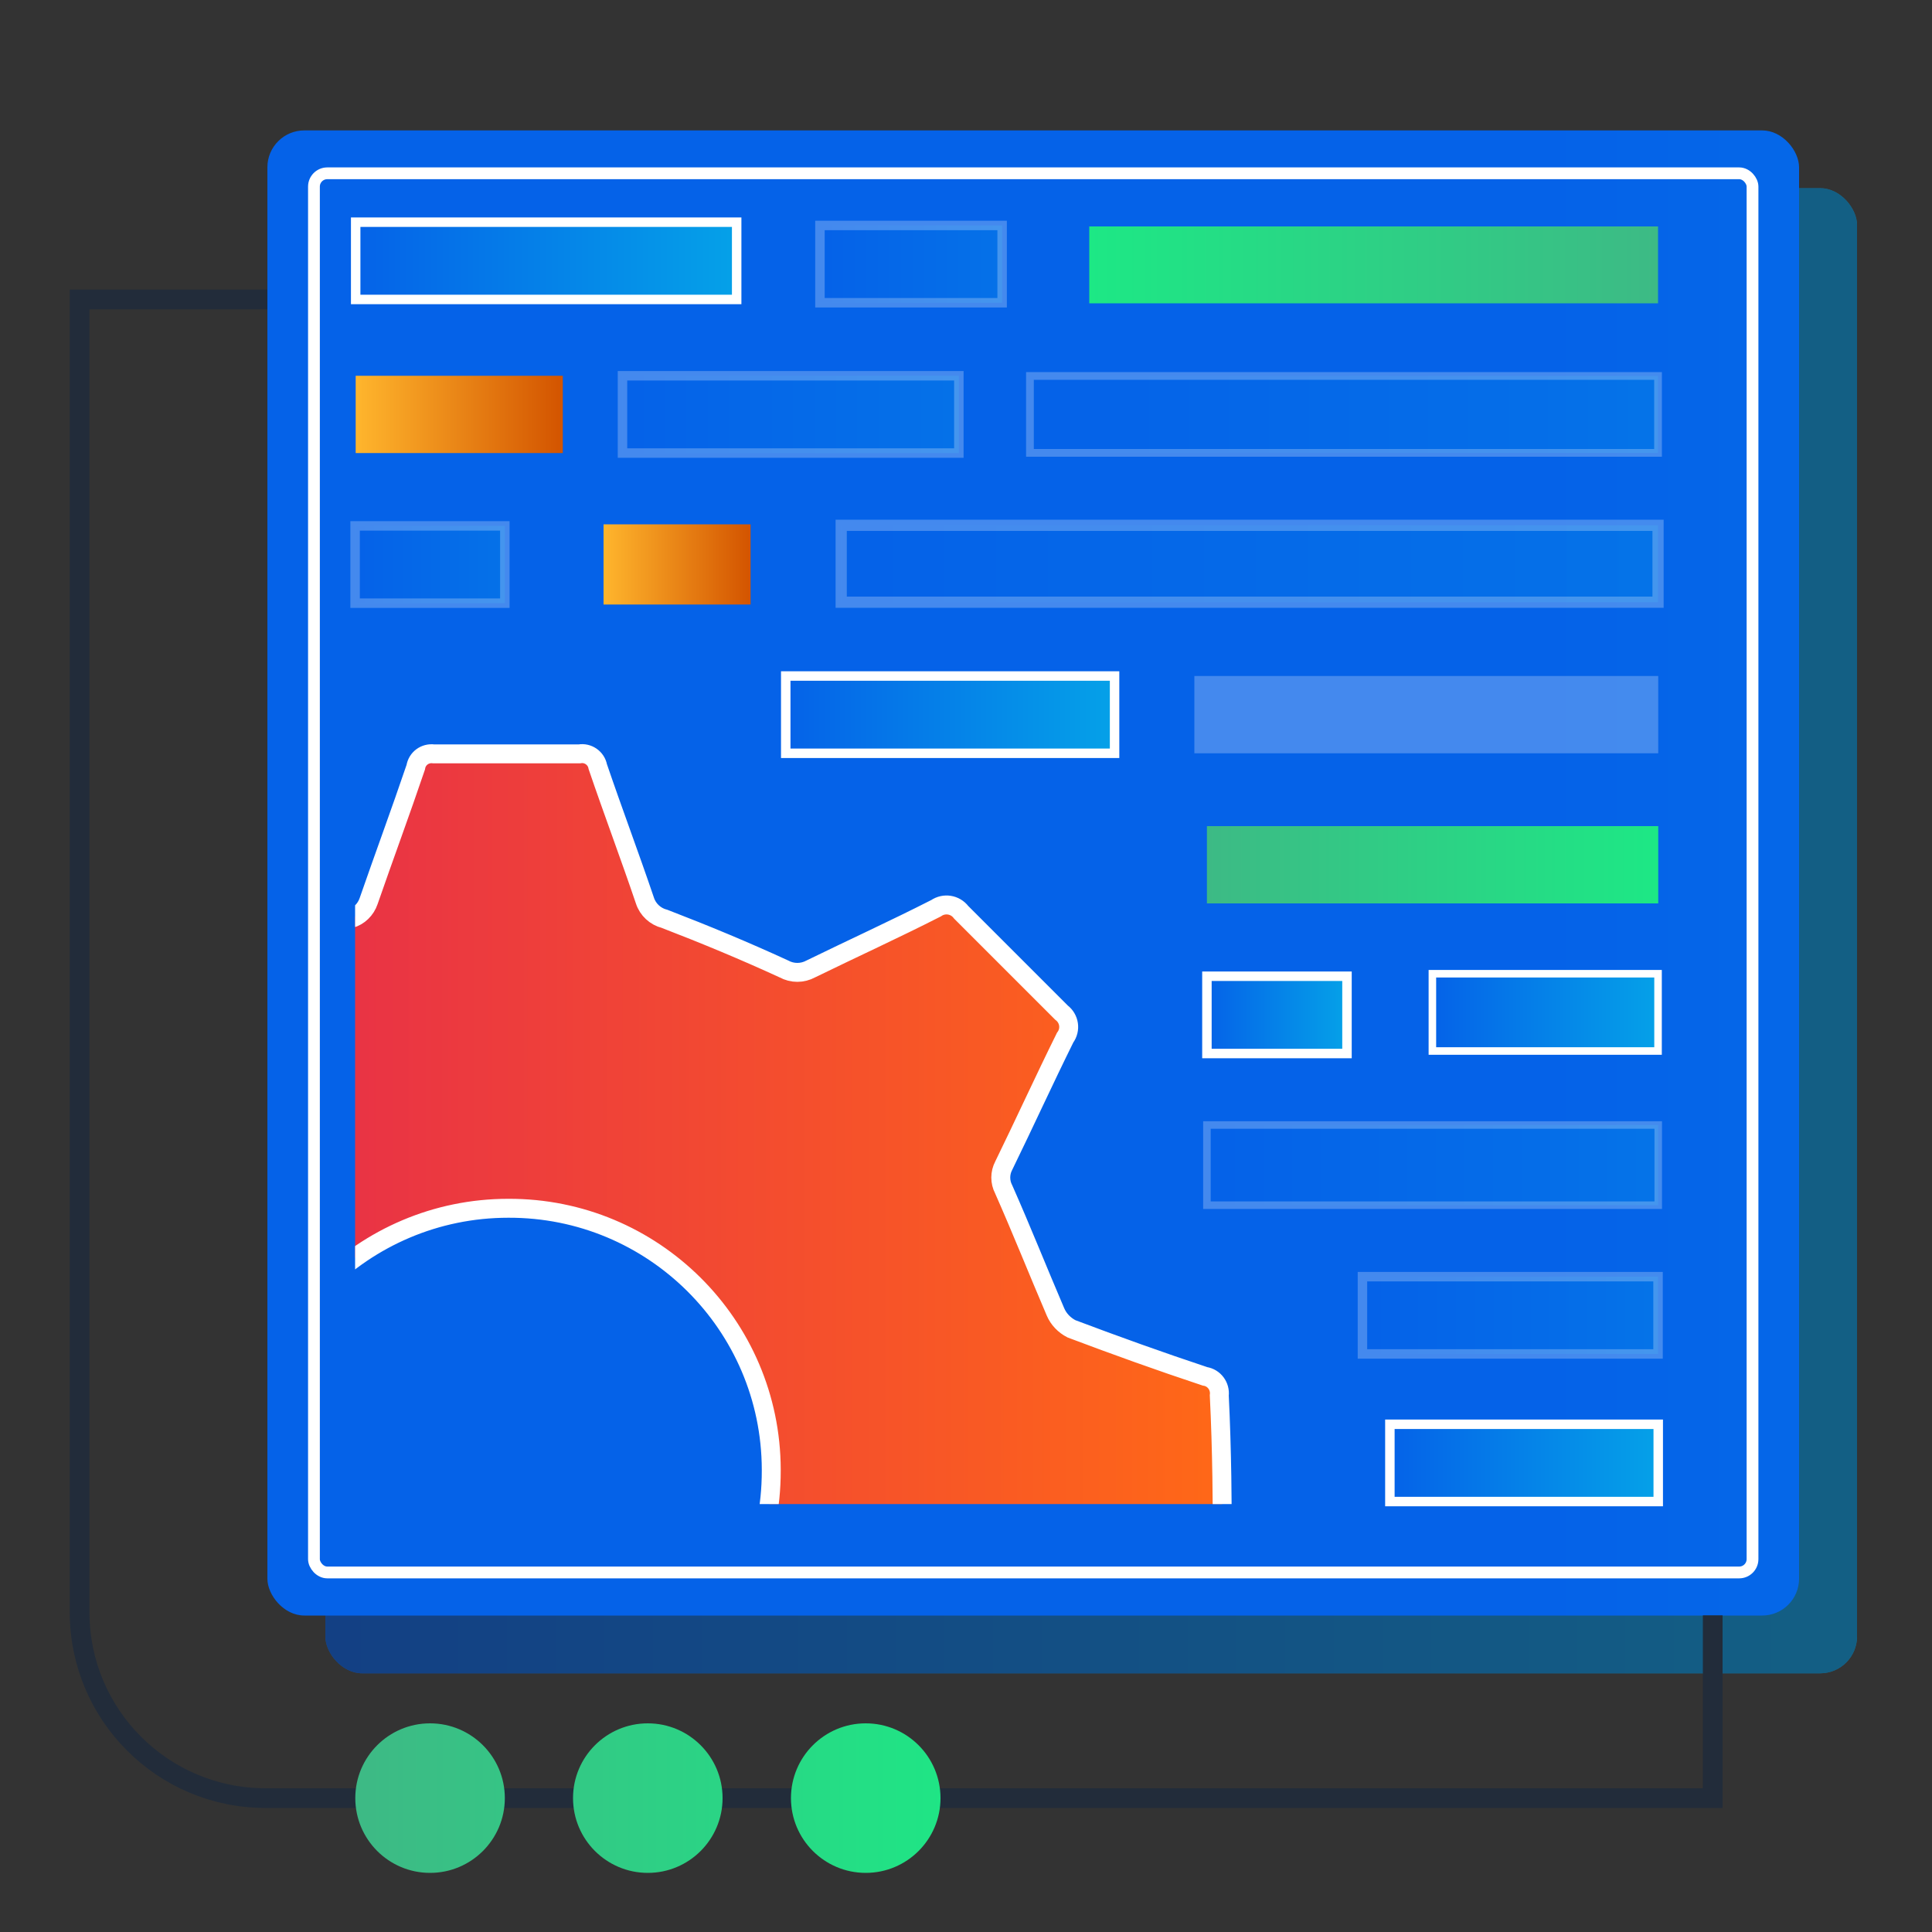 <?xml version="1.0" encoding="UTF-8"?>
<svg id="Layer_1" data-name="Layer 1" xmlns="http://www.w3.org/2000/svg" xmlns:xlink="http://www.w3.org/1999/xlink" viewBox="0 0 100 100">
  <rect x="0" y="0" width="100" height="100" fill="#333333" stroke="none"/>
  <defs>
    <style>
      .cls-1 {
        fill: url(#linear-gradient-2);
      }

      .cls-2 {
        fill: #231f20;
        opacity: .5;
      }

      .cls-3 {
        fill: url(#linear-gradient-18);
      }

      .cls-3, .cls-4, .cls-5, .cls-6, .cls-7, .cls-8, .cls-9, .cls-10, .cls-11, .cls-12, .cls-13, .cls-14, .cls-15, .cls-16, .cls-17 {
        stroke-miterlimit: 10;
      }

      .cls-3, .cls-4, .cls-5, .cls-7, .cls-8, .cls-9, .cls-10, .cls-11, .cls-12, .cls-13, .cls-14, .cls-15, .cls-16, .cls-17 {
        stroke: #fff;
      }

      .cls-3, .cls-4, .cls-10, .cls-11, .cls-12, .cls-14, .cls-18, .cls-15 {
        opacity: .25;
      }

      .cls-3, .cls-7, .cls-9, .cls-10, .cls-11, .cls-12, .cls-13, .cls-17 {
        stroke-width: .49px;
      }

      .cls-4 {
        fill: url(#linear-gradient-6);
        stroke-width: .58px;
      }

      .cls-5 {
        fill: url(#linear-gradient-19);
        stroke-width: .98px;
      }

      .cls-19 {
        fill: url(#linear-gradient-20);
      }

      .cls-6 {
        stroke: #222c3a;
        stroke-width: 1.02px;
      }

      .cls-6, .cls-8, .cls-20 {
        fill: none;
      }

      .cls-7 {
        fill: url(#linear-gradient-11);
      }

      .cls-8 {
        stroke-width: .61px;
      }

      .cls-9 {
        fill: url(#linear-gradient-16);
      }

      .cls-10 {
        fill: url(#linear-gradient-14);
      }

      .cls-11 {
        fill: url(#linear-gradient-5);
      }

      .cls-12 {
        fill: url(#linear-gradient-15);
      }

      .cls-13 {
        fill: url(#linear-gradient-8);
      }

      .cls-21 {
        fill: url(#linear-gradient-21);
      }

      .cls-14 {
        fill: url(#linear-gradient-4);
        stroke-width: .4px;
      }

      .cls-22 {
        clip-path: url(#clippath);
      }

      .cls-18 {
        fill: #fff;
      }

      .cls-15 {
        fill: url(#linear-gradient-12);
        stroke-width: .39px;
      }

      .cls-23 {
        fill: url(#linear-gradient-7);
      }

      .cls-24 {
        fill: url(#linear-gradient-9);
      }

      .cls-25 {
        fill: url(#linear-gradient-22);
      }

      .cls-26 {
        fill: url(#linear-gradient-3);
      }

      .cls-16 {
        fill: url(#linear-gradient-10);
        stroke-width: .39px;
      }

      .cls-27 {
        fill: url(#linear-gradient);
      }

      .cls-17 {
        fill: url(#linear-gradient-17);
      }

      .cls-28 {
        fill: url(#linear-gradient-13);
      }
    </style>
    <linearGradient id="linear-gradient" x1="4699.38" y1="48.17" x2="4778.67" y2="48.17" gradientTransform="translate(-4682.55 96.35) scale(1 -1)" gradientUnits="userSpaceOnUse">
      <stop offset="0" stop-color="#05a1e8"/>
      <stop offset="1" stop-color="#0562e8"/>
    </linearGradient>
    <linearGradient id="linear-gradient-2" x1="246.33" y1="45.18" x2="79.71" y2="45.18" gradientTransform="translate(106.96 90.36) rotate(180)" xlink:href="#linear-gradient"/>
    <linearGradient id="linear-gradient-3" x1="2537.12" y1="13.71" x2="2566.57" y2="13.71" gradientTransform="translate(2622.95) rotate(-180) scale(1 -1)" gradientUnits="userSpaceOnUse">
      <stop offset="0" stop-color="#3dba85"/>
      <stop offset="1" stop-color="#1de885"/>
    </linearGradient>
    <linearGradient id="linear-gradient-4" x1="2537.13" y1="21.45" x2="2569.63" y2="21.45" gradientTransform="translate(2622.95) rotate(-180) scale(1 -1)" xlink:href="#linear-gradient"/>
    <linearGradient id="linear-gradient-5" x1="2573.31" y1="21.45" x2="2590.73" y2="21.45" gradientTransform="translate(2622.95) rotate(-180) scale(1 -1)" xlink:href="#linear-gradient"/>
    <linearGradient id="linear-gradient-6" x1="2537.13" y1="29.18" x2="2579.41" y2="29.18" gradientTransform="translate(2622.95) rotate(-180) scale(1 -1)" xlink:href="#linear-gradient"/>
    <linearGradient id="linear-gradient-7" x1="2593.82" y1="21.45" x2="2604.54" y2="21.45" gradientTransform="translate(2622.95) rotate(-180) scale(1 -1)" gradientUnits="userSpaceOnUse">
      <stop offset="0" stop-color="#d35400"/>
      <stop offset="1" stop-color="#ffb62d"/>
    </linearGradient>
    <linearGradient id="linear-gradient-8" x1="2565.26" y1="36.99" x2="2582.28" y2="36.99" gradientTransform="translate(2622.95) rotate(-180) scale(1 -1)" xlink:href="#linear-gradient"/>
    <linearGradient id="linear-gradient-9" x1="-2847.54" y1="762.5" x2="-2824.18" y2="762.5" gradientTransform="translate(2910.01 807.26) scale(1 -1)" xlink:href="#linear-gradient-3"/>
    <linearGradient id="linear-gradient-10" x1="2537.13" y1="52.4" x2="2548.8" y2="52.4" gradientTransform="translate(2622.95) rotate(-180) scale(1 -1)" xlink:href="#linear-gradient"/>
    <linearGradient id="linear-gradient-11" x1="2553.24" y1="52.53" x2="2560.48" y2="52.53" gradientTransform="translate(2622.95) rotate(-180) scale(1 -1)" xlink:href="#linear-gradient"/>
    <linearGradient id="linear-gradient-12" x1="2537.13" y1="60.31" x2="2560.48" y2="60.31" gradientTransform="translate(2622.95) rotate(-180) scale(1 -1)" xlink:href="#linear-gradient"/>
    <linearGradient id="linear-gradient-13" x1="2584.09" y1="29.22" x2="2591.71" y2="29.22" xlink:href="#linear-gradient-7"/>
    <linearGradient id="linear-gradient-14" x1="2537.13" y1="68.08" x2="2552.43" y2="68.08" gradientTransform="translate(2622.95) rotate(-180) scale(1 -1)" xlink:href="#linear-gradient"/>
    <linearGradient id="linear-gradient-15" x1="2571.07" y1="13.67" x2="2580.5" y2="13.67" gradientTransform="translate(2622.95) rotate(-180) scale(1 -1)" xlink:href="#linear-gradient"/>
    <linearGradient id="linear-gradient-16" x1="2537.13" y1="75.72" x2="2551.01" y2="75.72" gradientTransform="translate(2622.95) rotate(-180) scale(1 -1)" xlink:href="#linear-gradient"/>
    <linearGradient id="linear-gradient-17" x1="2584.82" y1="13.5" x2="2604.54" y2="13.5" gradientTransform="translate(2622.95) rotate(-180) scale(1 -1)" xlink:href="#linear-gradient"/>
    <linearGradient id="linear-gradient-18" x1="2596.82" y1="29.22" x2="2604.56" y2="29.22" gradientTransform="translate(2622.95) rotate(-180) scale(1 -1)" xlink:href="#linear-gradient"/>
    <clipPath id="clippath">
      <rect class="cls-20" x="18.38" y="33.72" width="50.31" height="44.13"/>
    </clipPath>
    <linearGradient id="linear-gradient-19" x1="-127.03" y1="184.57" x2="-53.05" y2="184.57" gradientTransform="translate(116.32 -108.55)" gradientUnits="userSpaceOnUse">
      <stop offset="0" stop-color="#db1162"/>
      <stop offset="1" stop-color="#ff6817"/>
    </linearGradient>
    <linearGradient id="linear-gradient-20" x1="19.12" y1="93.07" x2="50.89" y2="93.07" gradientTransform="matrix(1,0,0,1,0,0)" xlink:href="#linear-gradient-3"/>
    <linearGradient id="linear-gradient-21" x1="19.12" y1="93.07" x2="50.89" y2="93.07" gradientTransform="matrix(1,0,0,1,0,0)" xlink:href="#linear-gradient-3"/>
    <linearGradient id="linear-gradient-22" x1="19.12" y1="93.07" x2="50.89" y2="93.07" gradientTransform="matrix(1,0,0,1,0,0)" xlink:href="#linear-gradient-3"/>
  </defs>
  <g>
    <g>
      <rect class="cls-27" x="16.83" y="9.74" width="79.28" height="76.87" rx="1.91" ry="1.91" transform="translate(112.95 96.35) rotate(-180)"/>
      <rect class="cls-2" x="16.83" y="9.74" width="79.28" height="76.87" rx="1.91" ry="1.91" transform="translate(112.95 96.35) rotate(-180)"/>
      <rect class="cls-1" x="13.84" y="6.74" width="79.28" height="76.87" rx="1.91" ry="1.91" transform="translate(106.96 90.36) rotate(-180)"/>
      <rect class="cls-8" x="16.25" y="8.97" width="74.46" height="72.42" rx=".69" ry=".69" transform="translate(106.96 90.36) rotate(-180)"/>
    </g>
    <g>
      <rect class="cls-26" x="56.38" y="11.72" width="29.44" height="3.98"/>
      <rect class="cls-14" x="53.31" y="19.46" width="32.51" height="3.98"/>
      <rect class="cls-11" x="32.22" y="19.45" width="17.41" height="4"/>
      <rect class="cls-18" x="61.82" y="34.99" width="24.01" height="4"/>
      <rect class="cls-4" x="43.54" y="27.19" width="42.28" height="3.98"/>
      <rect class="cls-23" x="18.41" y="19.45" width="10.72" height="4"/>
      <rect class="cls-13" x="40.67" y="34.99" width="17.02" height="4"/>
      <rect class="cls-24" x="62.47" y="42.76" width="23.36" height="4"/>
      <rect class="cls-16" x="74.14" y="50.4" width="11.68" height="4"/>
      <rect class="cls-7" x="62.47" y="50.53" width="7.25" height="4"/>
      <rect class="cls-15" x="62.47" y="58.23" width="23.36" height="4.15"/>
      <rect class="cls-28" x="31.24" y="27.14" width="7.61" height="4.15"/>
      <rect class="cls-10" x="70.52" y="66.08" width="15.3" height="4"/>
      <rect class="cls-12" x="42.44" y="11.67" width="9.43" height="4"/>
      <rect class="cls-9" x="71.94" y="73.72" width="13.89" height="4"/>
      <rect class="cls-17" x="18.41" y="11.5" width="19.72" height="4"/>
      <rect class="cls-3" x="18.38" y="27.22" width="7.75" height="4"/>
    </g>
    <g class="cls-22">
      <path class="cls-5" d="m63.27,80.59c-2.52.91-5.01,1.82-7.52,2.67-.5.16-.88.57-1.01,1.08-.8,2.07-1.66,4.1-2.59,6.1-.26.46-.26,1.02,0,1.48,1.06,2.17,2.08,4.36,3.14,6.48.28.39.2.93-.18,1.22-1.79,1.72-3.54,3.49-5.27,5.27-.28.4-.84.5-1.25.22-.02-.01-.03-.02-.05-.04-2.23-1.08-4.46-2.15-6.72-3.18-.36-.14-.76-.14-1.12,0-2.13.86-4.23,1.79-6.37,2.59-.45.13-.8.48-.95.92-.8,2.31-1.65,4.6-2.44,6.91-.07.45-.48.76-.93.7h-7.54c-.44.08-.86-.21-.95-.65-.79-2.32-1.65-4.62-2.44-6.93-.15-.48-.54-.84-1.02-.96-2.05-.79-4.1-1.63-6.1-2.59-.49-.27-1.08-.27-1.57,0-2.13,1.06-4.31,2.05-6.48,3.11-.42.29-.99.19-1.3-.22-1.69-1.75-3.39-3.46-5.19-5.19-.46-.34-.55-.99-.22-1.45,1.09-2.2,2.14-4.41,3.15-6.63.13-.36.13-.75,0-1.12-.86-2.13-1.74-4.25-2.66-6.36-.16-.38-.45-.69-.82-.87-2.32-.88-4.67-1.67-6.99-2.53-.26-.1-.61-.44-.61-.67v-8.46c2.46-.88,4.9-1.78,7.37-2.59.59-.17,1.05-.63,1.21-1.22.74-2.02,1.57-3.99,2.48-5.94.28-.51.28-1.13,0-1.63-1.06-2.14-2.06-4.31-3.11-6.48-.28-.39-.18-.94.21-1.22,1.78-1.72,3.53-3.49,5.27-5.27.29-.38.83-.46,1.22-.18,2.23,1.09,4.46,2.15,6.72,3.18.36.14.76.14,1.12,0,2.13-.86,4.23-1.79,6.37-2.59.45-.12.8-.47.95-.91.8-2.31,1.65-4.6,2.44-6.93.07-.45.48-.75.93-.69h0c2.52,0,5.02,0,7.54,0,.44-.08.87.22.95.66.79,2.32,1.65,4.6,2.44,6.93.15.47.54.83,1.02.95,2.08.8,4.15,1.66,6.17,2.59.44.24.96.24,1.4,0,2.17-1.06,4.36-2.06,6.48-3.14.42-.29.99-.2,1.3.21,1.73,1.73,3.46,3.46,5.19,5.19.41.31.5.88.19,1.3-1.09,2.2-2.1,4.42-3.18,6.63-.2.38-.2.84,0,1.22.93,2.1,1.78,4.24,2.68,6.34.16.38.46.69.83.88,2.28.86,4.59,1.69,6.91,2.46.47.07.8.51.74.99.14,2.83.16,5.59.16,8.35Zm-36.96-18.05c-7.51,0-13.6,6.1-13.59,13.61,0,7.51,6.1,13.6,13.61,13.59,7.51,0,13.6-6.1,13.59-13.61,0-.02,0-.04,0-.07-.02-7.49-6.12-13.55-13.61-13.52h0Z"/>
    </g>
  </g>
  <path class="cls-6" d="m88.65,83.61v9.46H13.74c-5.31,0-9.62-4.31-9.62-9.62V15.5h9.72"/>
  <circle class="cls-19" cx="22.26" cy="93.07" r="3.87"/>
  <circle class="cls-21" cx="33.53" cy="93.07" r="3.87"/>
  <circle class="cls-25" cx="44.81" cy="93.07" r="3.87"/>
</svg>